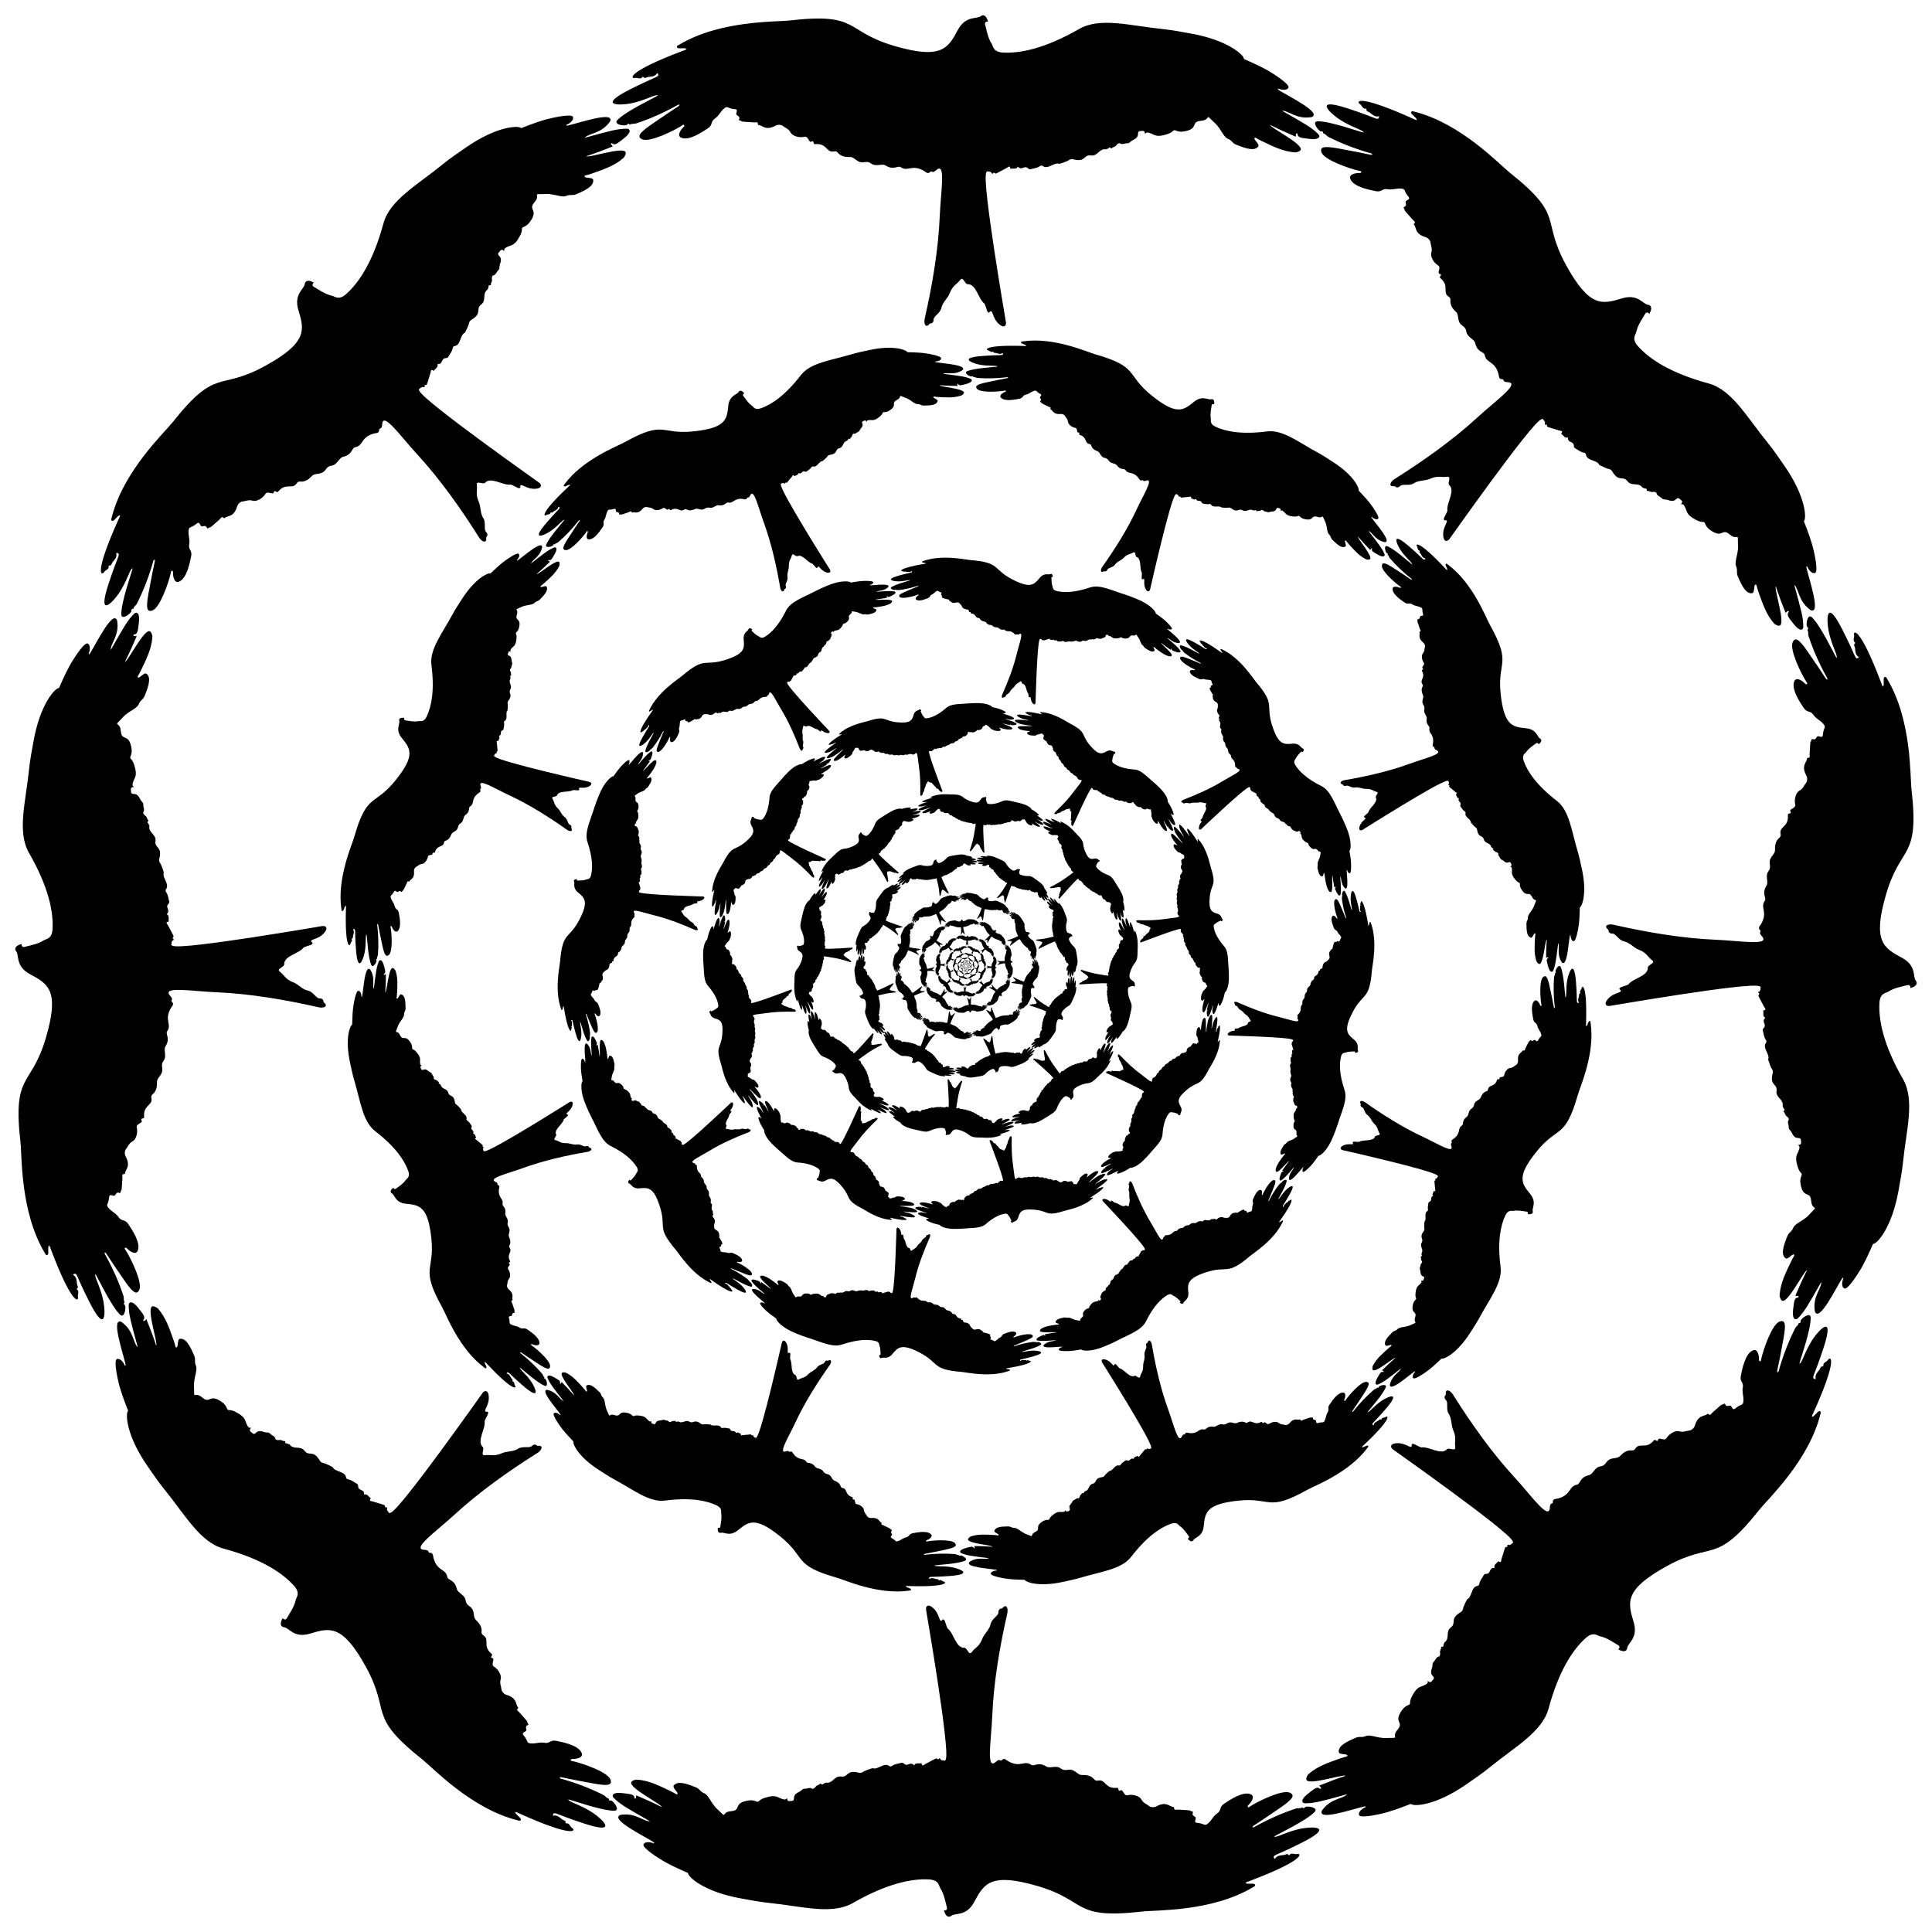 <?xml version="1.0" encoding="UTF-8" standalone="no"?>
<svg version="1.1" xmlns="http://www.w3.org/2000/svg" xmlns:xlink="http://www.w3.org/1999/xlink" viewBox="-3500 -3500 7000 7000">
	<g>
		<title>Eagle Kruhotvar</title>
		<desc>Eagle Silhouette by GDJ, Kruhotvar by Adam Stanislav.</desc>
		
		<g id="L6">
			<g id="L5">
				<g id="L4">
					<g id="L3">
						<g id="L2">
							<g id="L1">
							<path id="L0" d="m648.8-3014.31c-0.591-7.731-3.164-12.395-9.541-11.327-6.433 1.077-16.371-2.231-15.983 10.448 0.431 14.071-12.096 19.721-21.101 24.258-6.046 3.046-9.517 10.66-18.846 10.152-8.542-0.465-16.906 6.202-26.415-0.124-2.496-1.661-9.568 2.76-11.803 6.691-4.037 7.099-12.962 5.998-17.299 11.937-0.306 0.419-1.587 0.731-1.636 0.646-5.665-9.892-9.833 1.154-14.781 1.13-1.485-0.007-3.125 1.996-4.443 1.747-24.186-4.573-29.571 25.486-54.086 22.063-27.619-3.857-18.24 25.532-63.114 14.184-6.352-1.606-11.316-1.246-16.431 2.43-7.611 5.47-34.28 13.929-34.974 13.65-18.189-7.319-41.407 21.976-60.219 7.941-3.62-2.701-7.413-1.725-10.866 0.714-9.879 6.977-21.882 7.465-32.955 10.767-10.103 3.013-10.19-12.223-25.878-5.505-7.28 3.117-14.493 4.155-20.345-3.916-6.042 11.36-16.534 5.959-25.033 7.753-0.87 0.184-1.962 0.702-2.208-0.803-2.088-12.759-7.837-4.943-12.76-2.32-11.907 6.343-23.886 12.551-35.757 18.962-2.79 1.507-5.35 2.654-7.996 0.134-7.008-6.674-6.838 8.592-11.11-0.199-3.24-6.667-9.83-4.821-15.029-6.148-4.04-1.031-4.228 2.97-5.213 5.562-15.083 39.682 71.762 539.53 71.903 542.16 0.691 12.909-7.56 19.359-22.195 8.156-31.162-23.855-23.344-63.113-38.606-44.586-1.416 1.719-6.154-1.641-7.413-5.533-8.218-25.403-8.933-26.038-10.514-27.232-21.536-16.258-29.45-71.162-59.93-69.698-11.102 0.533-16.164-31.184-27.909-14.731-10.514 14.728-26.494 18.545-37.108 46.82-7.387 19.679-26.02 32.304-30.571 54.24-3.909 18.843-27.882 29.184-27.989 41.172-0.068 7.567-2.284 14.069-11.641 14.726-3.305 0.232-4.484 3.535-6.662 5.407-12.279 10.552-17.553-7.138-13.933-23.04 27.101-119.07 49.463-249.36 54.441-370.79 3.655-89.15 22.938-197.52-12.014-167.87-5.553 4.711-10.332 10.216-18.558 5.718-0.712-0.389-2.341-0.373-2.732 0.111-9.302 11.517-16.877 1.605-24.067-2.541-43.98-25.361-58.042 4.818-83.978-13.319-10.544-7.374-24.844 12.843-54.973-6.209-13.093-8.279-34.623 6.232-52.211-7.002-8.5-6.396-16.054-6.367-25.936-4.726-25.335 4.207-33.112-19.208-50.011-18.874-16.847 0.333-33.273-1.391-45.129-15.886-3.204-3.917-7.184-5.759-12.842-4.471-29.007 6.601-24.659-30.353-68.84-26.239-10.614 0.988-0.916-15.784-14.719-8.737-7.87 4.018-10.345-21.351-24.186-17.936-16.734 4.128-43.039-1.194-50.795-16.443-6.015-11.828-18.776-15.755-28.074-23.317-4.652-3.783-16.406-5.607-25.635-0.607-37.594 20.367-48.467-2.832-61.894-2.263-0.752 0.032-2.263-1.117-2.226-1.632 0.862-11.993-7.812-7.445-13.494-7.759-68.39-3.787-33.556-3.496-52.742-6.949-1.729-0.311-2.86-2.408-1.788-4.754 3.091-6.764-1.414-11.073-6.163-13.438-12.788-6.367 9.434-21.568-11.246-23.268-27.245-2.24-23.909-15.199-40.935 1.37-10.352 10.074-16.18 23.797-28.847 32.453-19.674 13.445-4.693 23.306-29.503 38.227-10.803 6.497-64.294 45.435-93.712 31.392-17.324-8.27 2.339-32.288 7.684-37.187 2.461-2.255 5.594-5.141 3.418-8.055-2.745-3.674-5.7 0.152-8.282 1.813-29.6 19.044-118.32 62.524-144.54 49.22-17.373-8.815-12.162-21.3 33.484-52.94 105.43-73.079 96.369-62.407 103.26-71.221-5.016-2.916-8.11 0.647-11.155 2.332-47.113 26.069-96.012 47.989-147.2 64.843-7.485 2.465-15.837-0.902-22.599 4.35-5.905-8.164-9.033 1.322-13.541 2.03-14.906 2.341-45.336-4.595-31.134-19.099 31.607-32.279 129.65-78.038 146.81-88.81-7.334-6.38-45.398 18.498-99.264 28.911-35.275 6.819-123.62 10.865-3.792-49.932 102.26-51.884 107.3-44.544 103.48-56.413-1.007-3.129-2.674-4.483-4.336-2.006-7.866 11.721-20.765 11.085-32.124 12.401-5.274 0.611-12.08 7.671-17.38-0.655-0.185-0.29-1.571-0.311-1.764-0.028-7.708 11.336-18.692 1.957-27.873 4.234-15.931 3.951-33.699-19.912 171.9-97.82 5.027-1.905 10.599-2.809 15.332-7.436-12.655-6.151-32.606 2.39-35.231-6.071-1.549-4.994 3.903-6.661 7.477-8.805 148.66-89.183 350.93-82.354 399.77-87.977 257.34-29.629 196.46 38.627 381.57 92.5 168.78 49.121 193.13 8.651 228.56-57.832 28.541-53.549 68.584-38.785 82.718-50.149 8.589-6.905 20.588-4.833 27.034 19.652-7.761-1.104-12.642 3.175-10.688 10.597 6.209 23.575 9.984 48.04 23.602 69.11 6.011 9.299 4.43 30.219 41.227 32.257 61.791 3.422 151.54-14.114 275.86-85.448 76.455-43.867 184.84-11.635 303.46 0.37 34.245 3.466 68.201 10.152 102.13 16.276 133.52 24.097 189 76.6 191.12 89.893 0.619 3.874 4.188 3.753 6.666 4.867 32.925 14.801 66.044 29.291 96.482 48.894 5.448 3.509 64.5 40.148 58.543 52.44-5.376 11.091-25.166 7.676-32.921 4.931-2.008-0.711-4.293-3.148-5.724 0.122-2.383 5.446 138.04 70.578 129.8 94.812-2.272 6.676-8.737 6.925-14.648 7.605-49.777 5.727-77.775-25.711-99.52-23.828 84.289 48.162 106.16 59.915 130.85 84.366 9.06 8.974 3.346 21.666-29.959 17.632-32.292-3.912-43.534-4.207-45.051-17.394-0.41-3.565-4.928-3.771-5.636 0.292-0.44 2.526-0.378 5.139-0.589 8.965-31.772-13.417-62.646-27.429-93.142-42.854 2.508 11.644 116.78 67.644 111.32 89.696-1.363 5.507-13.956 10.413-21.001 9.961-43.919-2.818-81.941-22.863-120.6-41.03-20.396-9.586-22.323-14.65-25.852-11.228-5.52 5.352 20.303 22.572 12.889 31.472-13.383 16.064-40.684 8.902-82.048-8.065-7.205-2.955-12.272-10.283-18.509-15.379-4.909-4.011-11.006-4.66-15.658-9.008-11.252-10.517-17.227-24.555-26.253-36.483-13.46-17.788-6.724-8.572-33.257-34.622-2.373-2.33-4.969-5.412-7.787-1.107-7.632 11.658-20.717 9.93-31.623 12.243-26.862 5.699-1.69 29.213-55.079 37.671-24.827 3.933-31.064-9.559-37.379-2.884-6.771 7.157-14.867 10.25-24.331 13.21-39.519 12.36-42.774 0.32-61.949-5.194-6.074-1.749-11.228-3.698-15.833 4.058z"/>
							<use xlink:href="#L0" transform="rotate(180)"/>
							</g>
							<use xlink:href="#L1" transform="rotate(90)"/>
						</g>
						<use xlink:href="#L2" transform="rotate(45)"/>
					</g>
					<use xlink:href="#L3" transform="rotate(22.5) scale(0.65)"/>
				</g>
				<use xlink:href="#L4" transform="rotate(11.25) scale(0.422)"/>
			</g>
			<use xlink:href="#L5" transform="rotate(5.625) scale(0.179)"/>
		</g>
		<use xlink:href="#L6" transform="rotate(2.812) scale(0.032)"/>
	</g>
</svg>
